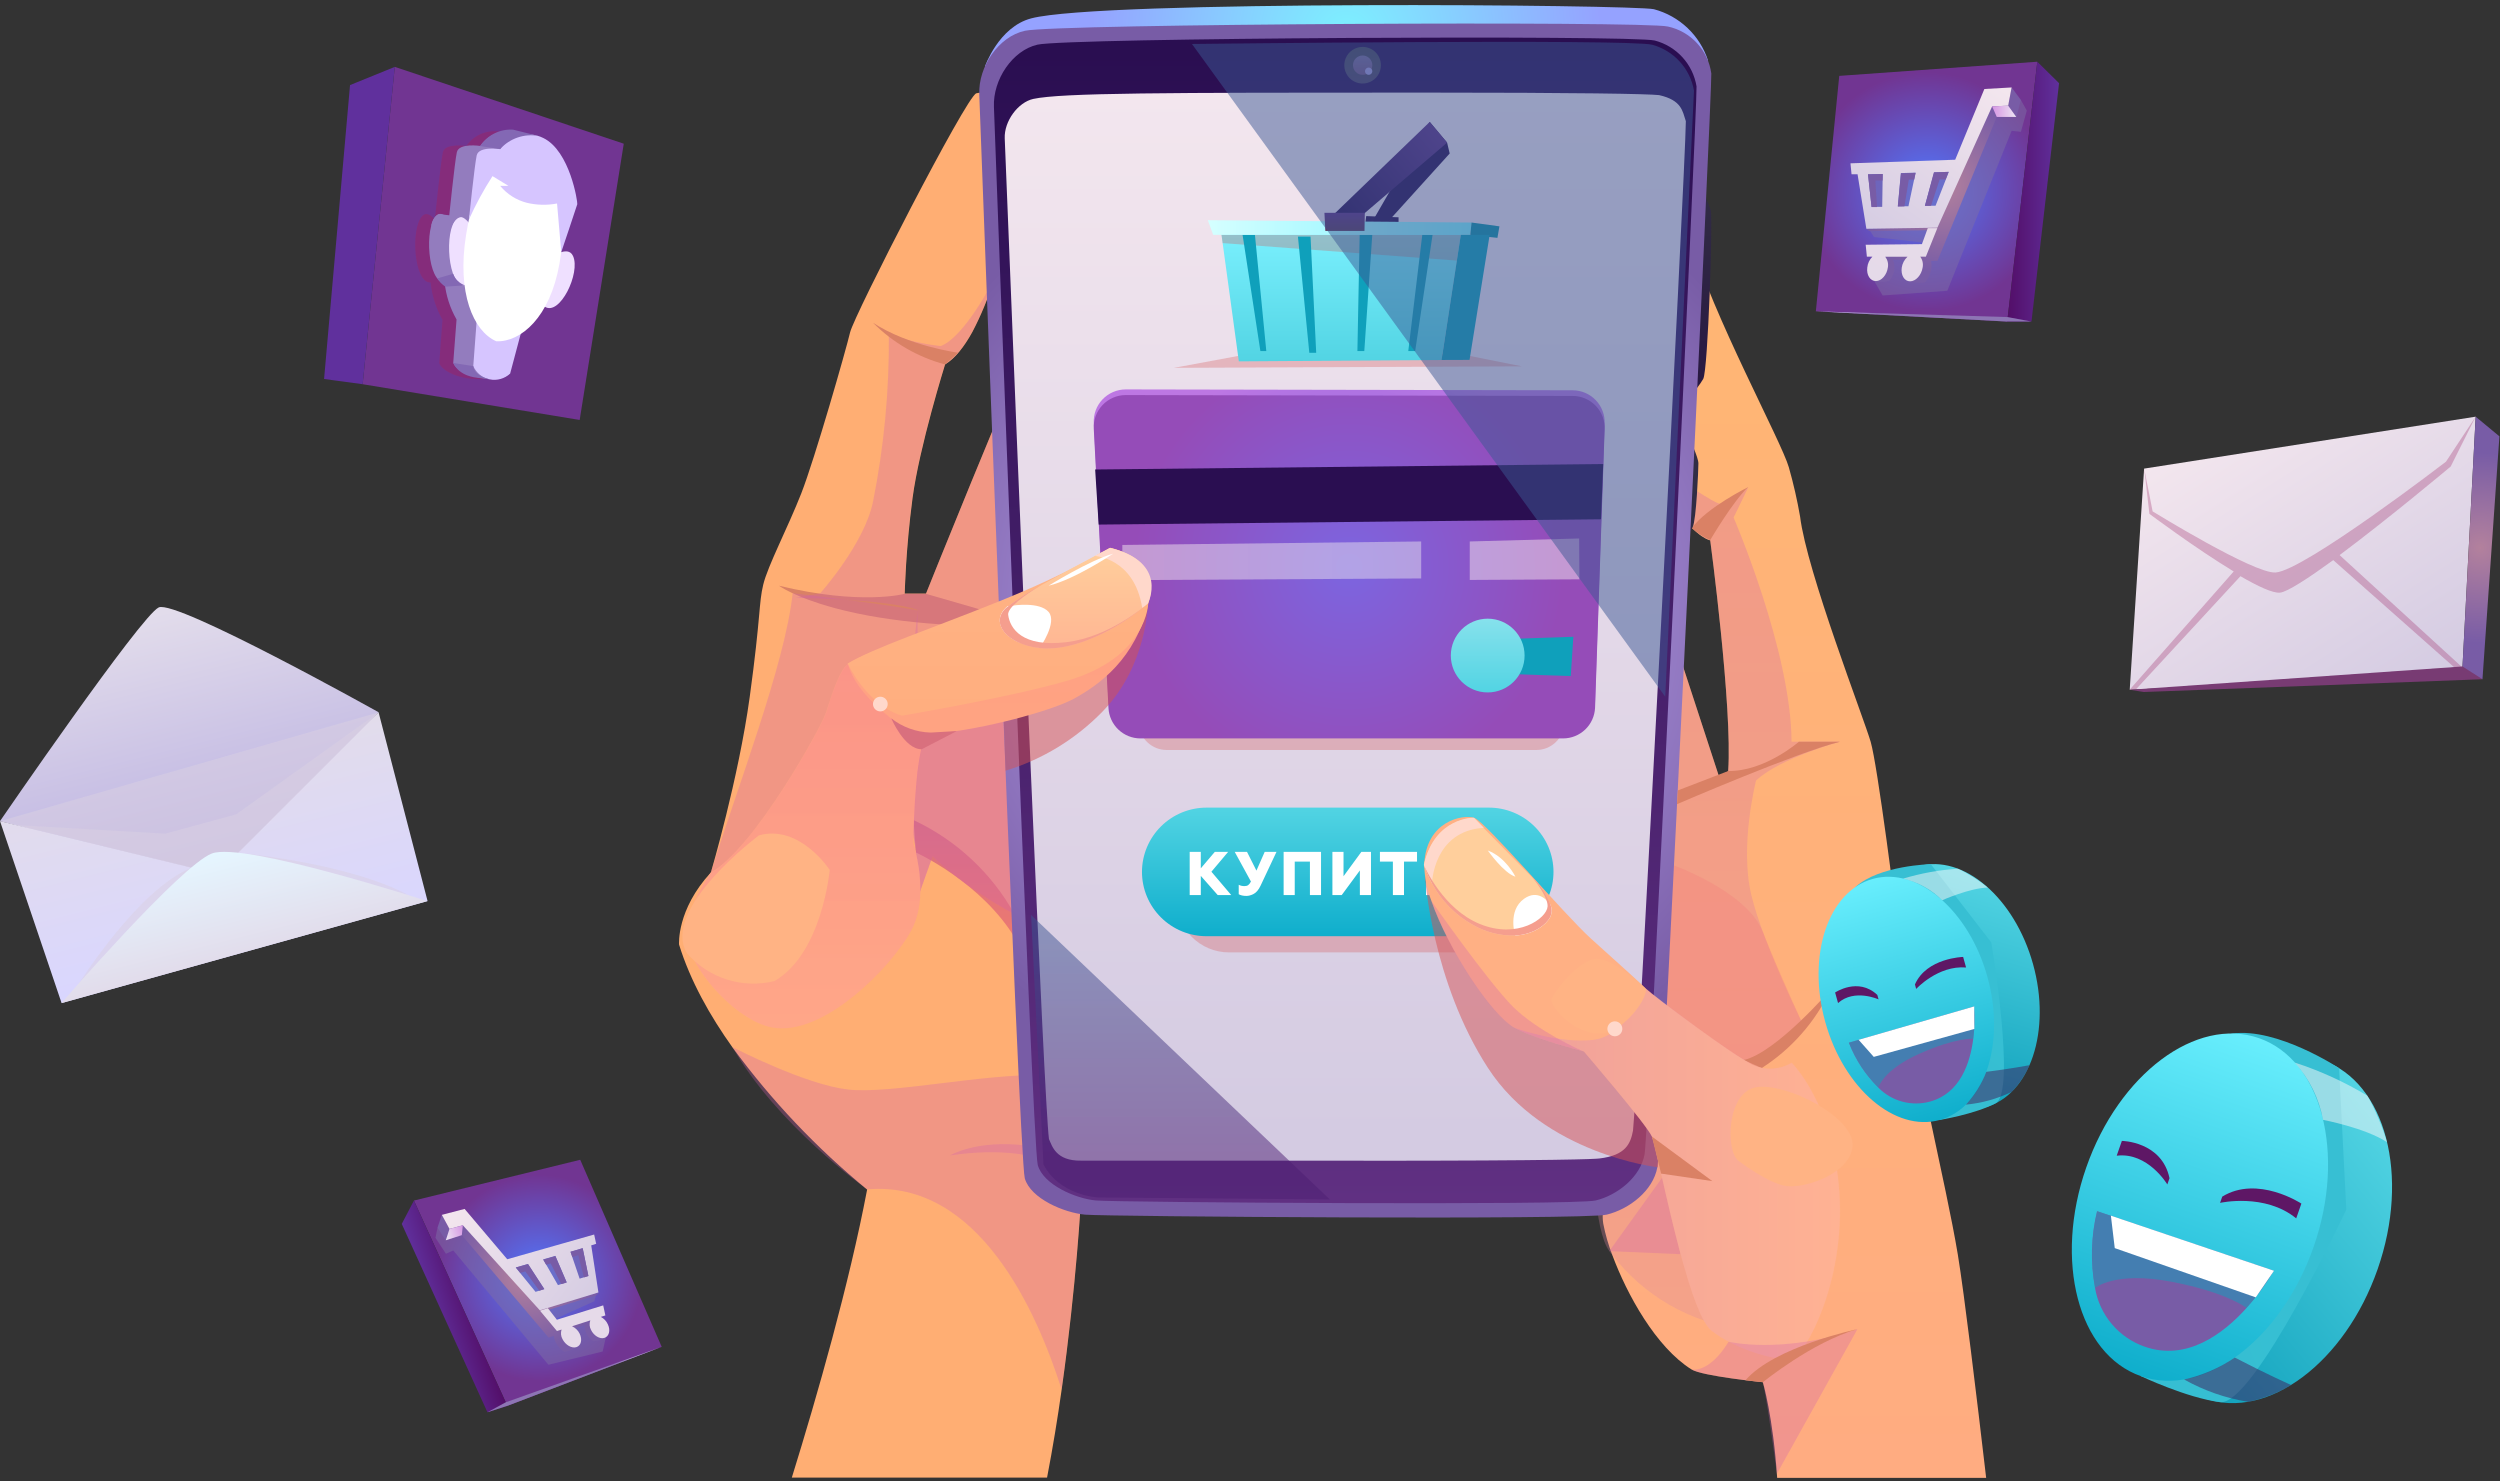 <?xml version="1.0" encoding="UTF-8"?> <svg xmlns="http://www.w3.org/2000/svg" width="486" height="288" viewBox="0 0 486 288" fill="none"><rect x="0" y="0" width="486" height="288" fill="#333333" stroke="none"/> <path fill-rule="evenodd" clip-rule="evenodd" d="M386.109 287.3H345.479C344.699 275.42 342.699 268.7 342.699 268.7C342.699 268.7 330.939 267.53 328.829 266.22C321.919 261.9 316.269 251.63 313.449 244.02C312.676 242.041 312.084 239.996 311.679 237.91C310.509 231.22 318.679 216.51 318.679 202.16C318.679 187.81 312.859 166.22 312.859 166.22L317.509 160.57C315.709 156.01 314.222 151.333 313.059 146.57C310.789 137.327 309.072 127.957 307.919 118.51L315.919 114.92L321.569 112.39L334.439 151.76L335.959 149.89C336.829 137.69 332.469 105.05 332.469 105.05C332.469 105.05 329.939 104.59 326.589 99.75C325.639 98.39 324.289 95.05 322.859 90.75C319.219 79.66 315.149 62.24 316.559 55.96C318.559 47.24 328.559 46.22 328.559 46.22C332.929 61.34 346.299 85.76 347.749 90.84C348.647 93.996 349.378 97.197 349.939 100.43C351.239 111.12 362.359 139.68 363.669 144.24C364.979 148.8 368.399 175.29 370.129 189.81C371.859 204.33 378.279 229.93 380.599 243.87C381.869 251.62 384.259 271.42 386.109 287.3Z" fill="url(#paint0_linear)"></path> <path style="mix-blend-mode:multiply" opacity="0.3" fill-rule="evenodd" clip-rule="evenodd" d="M340.459 174C342.779 183.69 350.889 200 350.889 200L342.459 207.62L338.229 209.81V258.36C328.412 256.988 319.52 251.835 313.449 244C313.239 243.74 313.039 243.47 312.839 243.19C307.119 235.37 309.689 187.19 313.039 146.52C313.989 135 314.989 124.1 315.899 114.88L321.559 112.35L334.419 151.71L335.949 149.85C336.819 137.64 332.459 105.01 332.459 105.01C332.459 105.01 329.929 104.54 326.579 99.7C325.629 98.34 324.279 95 322.849 90.7C326.589 93.32 333.139 97.8 334.349 97.93C336.349 98.15 339.869 94.72 339.869 94.72L337.009 100.61C337.009 100.61 348.199 126.52 348.279 144.19H357.689C357.689 144.19 346.169 147.28 341.369 151.74C341.399 151.74 338.129 164.29 340.459 174Z" fill="url(#paint1_linear)"></path> <path style="mix-blend-mode:multiply" opacity="0.3" fill-rule="evenodd" clip-rule="evenodd" d="M324.469 167.88C324.469 167.88 339.469 173.01 342.709 181.17C345.949 189.33 350.889 200 350.889 200L340.749 207L314.879 192.32L324.469 167.88Z" fill="url(#paint2_linear)"></path> <path fill-rule="evenodd" clip-rule="evenodd" d="M282.809 80.38C282.809 85.15 264.499 109.38 261.299 112.55C258.099 115.72 229.319 147 229.009 151.23C228.699 155.46 226.009 161.16 226.009 161.16C226.009 161.16 227.699 174.95 228.819 187.87C229.399 194.43 229.819 200.75 229.819 204.93C229.833 206.122 229.776 207.314 229.649 208.5C229.165 211.097 228.242 213.593 226.919 215.88C223.199 222.65 216.449 229.88 210.159 232.88C210.159 232.88 209.259 249.88 206.389 270.12C205.609 275.67 204.659 281.48 203.549 287.25H153.929C158.869 271.32 165.079 249.61 168.569 231.25C158.74 223.196 149.965 213.936 142.449 203.69C138.009 197.48 134.169 190.63 132.009 183.62C132.009 183.62 131.499 176.86 138.189 169.62C138.189 169.62 143.569 151.38 145.749 135.46C147.929 119.54 147.479 117.38 148.369 113.67C149.259 109.96 153.159 102.57 155.769 95.91C158.379 89.25 164.489 67.91 165.259 64.61C166.029 61.31 187.829 18.79 189.789 18.14C191.749 17.49 197.419 20.32 198.299 26.21C198.809 29.74 196.909 43.05 193.219 54.36C192.132 57.886 190.723 61.303 189.009 64.57C187.409 67.46 185.649 69.7 183.729 70.84C183.729 70.84 178.729 86.84 177.399 96.84C176.069 106.84 175.879 115.41 175.879 115.41H180.009C180.009 115.41 195.889 75.78 202.879 60.7C209.869 45.62 218.569 24.91 220.529 23.81C222.489 22.71 228.819 25.81 229.909 30.35C230.999 34.89 225.109 67.09 217.699 71.61L204.469 111.09C205.799 108 227.219 57.7 230.009 51.32C232.939 44.74 236.199 35.58 237.299 35.32C238.399 35.06 244.489 36.42 245.579 42.96C246.669 49.5 240.789 75.5 234.239 80.7L226.199 118L226.419 123.51H230.769L252.859 101.51C252.859 101.51 254.859 94.95 257.229 92.07C259.599 89.19 271.759 73.64 274.379 72.84C276.999 72.04 282.809 75.62 282.809 80.38Z" fill="url(#paint3_linear)"></path> <path fill-rule="evenodd" clip-rule="evenodd" d="M332.459 105C332.459 105 336.969 97.3 339.869 94.68C339.869 94.68 331.869 98.6 328.869 102.68C329.953 103.615 331.161 104.396 332.459 105Z" fill="#DA8165"></path> <path style="mix-blend-mode:multiply" opacity="0.3" fill-rule="evenodd" clip-rule="evenodd" d="M312.839 243.22L326.719 243.82L323.689 228.15L312.839 243.22Z" fill="url(#paint4_linear)"></path> <path style="mix-blend-mode:multiply" opacity="0.3" fill-rule="evenodd" clip-rule="evenodd" d="M184.649 224.63C184.649 224.63 189.789 221.46 199.649 222.71C209.509 223.96 211.649 230.4 211.649 230.4C211.649 230.4 204.789 221.6 184.649 224.63Z" fill="url(#paint5_linear)"></path> <path style="mix-blend-mode:multiply" opacity="0.3" fill-rule="evenodd" clip-rule="evenodd" d="M226.899 215.85C223.179 222.63 216.429 229.85 210.149 232.85C210.149 232.85 209.229 249.85 206.369 270.1C201.649 255.19 190.299 229.31 168.579 231.22C167.939 230.77 150.939 218.54 142.459 203.67C142.451 203.64 142.451 203.609 142.459 203.58C142.879 203.8 156.559 210.85 164.849 211.8C173.139 212.75 191.319 208.64 203.309 209C210.625 209.297 217.632 212.028 223.219 216.76L226.899 215.85Z" fill="url(#paint6_linear)"></path> <path fill-rule="evenodd" clip-rule="evenodd" d="M151.419 113.86C151.419 113.86 163.629 122.86 201.419 121.63L183.009 116.3L180.009 115.44H175.839C175.839 115.44 167.409 117.74 151.419 113.86Z" fill="#DA8165"></path> <path style="mix-blend-mode:multiply" opacity="0.3" fill-rule="evenodd" clip-rule="evenodd" d="M282.809 80.39C282.809 85.15 264.499 109.39 261.299 112.55C259.219 114.55 246.349 128.55 237.509 139.17C232.729 144.92 229.129 149.74 229.029 151.23C228.739 155.49 226.029 161.15 226.029 161.15C226.029 161.15 227.669 174.57 228.789 187.33C228.789 187.51 228.789 187.69 228.789 187.86C198.319 183.92 181.289 166.46 181.289 166.46L178.379 174.66L178.069 165.66L175.399 148.38L176.059 141.82L178.379 118.58C172.469 116.43 154.689 116.23 154.689 116.23L159.429 115.35C159.429 115.35 168.009 105.79 169.709 97.55C171.858 86.805 172.89 75.867 172.789 64.91C176.048 66.101 179.439 66.894 182.889 67.27C187.469 65.53 193.009 54.74 193.219 54.37C190.759 61.91 187.519 68.55 183.689 70.85C183.689 70.85 178.689 86.85 177.359 96.85C176.029 106.85 175.839 115.42 175.839 115.42H180.009C180.009 115.42 195.899 75.79 202.869 60.7C209.839 45.61 218.569 24.91 220.529 23.82C222.489 22.73 228.809 25.82 229.899 30.36C230.989 34.9 225.109 67.1 217.699 71.62L204.459 111.09C205.789 108 227.209 57.7 230.009 51.33C232.929 44.75 236.199 35.59 237.289 35.33C238.379 35.07 244.479 36.42 245.569 42.96C246.659 49.5 240.779 75.5 234.229 80.7L226.199 118L226.419 123.52H230.779L252.869 101.52C252.869 101.52 254.869 94.97 257.229 92.09C259.589 89.21 271.759 73.66 274.379 72.86C276.999 72.06 282.809 75.63 282.809 80.39Z" fill="url(#paint7_linear)"></path> <path style="mix-blend-mode:multiply" opacity="0.3" fill-rule="evenodd" clip-rule="evenodd" d="M138.189 169.6C143.189 153.45 152.649 129.05 154.089 115.32C154.089 115.32 171.499 117.32 178.379 118.65V150.3L138.189 169.6Z" fill="url(#paint8_linear)"></path> <path fill-rule="evenodd" clip-rule="evenodd" d="M178.069 165.73C178.069 165.73 190.939 171.56 197.489 182.64C203.489 192.74 204.619 205.87 204.619 205.87C204.432 196.055 201.909 186.426 197.259 177.78C192.797 169.74 185.909 163.314 177.579 159.42L178.069 165.73Z" fill="url(#paint9_linear)"></path> <path style="mix-blend-mode:multiply" opacity="0.3" fill-rule="evenodd" clip-rule="evenodd" d="M237.509 139.17C232.729 144.92 229.129 149.74 229.029 151.23C228.739 155.49 226.029 161.15 226.029 161.15C226.029 161.15 227.669 174.57 228.789 187.33C228.789 187.51 228.789 187.69 228.789 187.86C198.319 183.92 181.289 166.46 181.289 166.46L178.379 174.66L178.069 165.66L175.399 148.38L176.059 141.82L182.529 140.28C182.529 140.28 214.109 133.5 237.509 139.17Z" fill="url(#paint10_linear)"></path> <path fill-rule="evenodd" clip-rule="evenodd" d="M330.349 35.69C331.219 37.377 331.964 39.125 332.579 40.92C332.989 42.53 332.049 71.92 331.109 73.66C330.383 74.889 329.491 76.013 328.459 77L330.349 35.69Z" fill="url(#paint11_linear)"></path> <path fill-rule="evenodd" clip-rule="evenodd" d="M328.419 85.26C328.419 85.26 330.169 88.89 330.169 90.09C330.169 91.29 329.759 101.09 329.059 102.47C328.592 103.36 328.068 104.218 327.489 105.04L328.419 85.26Z" fill="url(#paint12_linear)"></path> <path fill-rule="evenodd" clip-rule="evenodd" d="M191.469 12.94C191.469 12.94 194.119 5.24 200.469 3.57C214.009 -3.93391e-05 317.459 0.9 321.519 1.79C323.971 2.443 326.22 3.7 328.06 5.447C329.899 7.194 331.271 9.375 332.049 11.79L191.469 12.94Z" fill="url(#paint13_radial)"></path> <path fill-rule="evenodd" clip-rule="evenodd" d="M190.369 18.35C190.369 18.35 198.079 225.1 199.219 229.07C200.359 233.04 206.909 235.76 210.939 236.13C214.969 236.5 307.939 237.18 312.319 236.13C316.699 235.08 321.369 231.48 322.189 226.92C323.009 222.36 332.879 16.92 332.679 14.3C332.384 12.095 331.417 10.034 329.908 8.398C328.4 6.763 326.423 5.632 324.249 5.16C319.899 4.06 205.249 4.63 199.249 5.98C194.139 7.1 190.169 12.91 190.369 18.35Z" fill="url(#paint14_radial)"></path> <path fill-rule="evenodd" clip-rule="evenodd" d="M193.219 20.77C193.219 20.77 200.639 222.6 201.739 226.48C202.839 230.36 209.159 233 213.009 233.37C216.859 233.74 306.009 234.37 310.199 233.37C314.389 232.37 318.919 228.83 319.709 224.37C320.499 219.91 330.009 19.37 329.809 16.8C329.464 14.687 328.514 12.719 327.072 11.136C325.631 9.552 323.761 8.421 321.689 7.88C317.499 6.79 207.579 7.36 201.689 8.68C196.849 9.78 193.009 15.45 193.219 20.77Z" fill="url(#paint15_linear)"></path> <path style="mix-blend-mode:lighten" fill-rule="evenodd" clip-rule="evenodd" d="M265.079 225.63C226.169 225.63 212.729 225.63 210.179 225.63C205.239 225.71 204.529 222.77 203.919 221.43C202.979 214.43 198.279 101.65 195.319 26.89C195.189 23.57 197.889 19.89 200.869 19.23C206.359 18.05 226.009 18 276.369 18C307.199 18 320.369 18.25 322.529 18.49C326.969 19.49 327.069 21.61 327.729 23.56C327.669 32.3 318.099 215.31 317.459 219.77C316.979 222.27 316.119 224.6 310.909 225.21C309.909 225.32 303.549 225.65 265.089 225.65L265.079 225.63Z" fill="url(#paint16_linear)"></path> <path fill-rule="evenodd" clip-rule="evenodd" d="M268.449 12.67C268.451 13.375 268.244 14.065 267.853 14.652C267.463 15.239 266.907 15.696 266.256 15.967C265.605 16.238 264.889 16.309 264.197 16.172C263.506 16.035 262.87 15.696 262.372 15.197C261.873 14.699 261.534 14.063 261.397 13.372C261.26 12.681 261.331 11.964 261.602 11.313C261.873 10.662 262.331 10.106 262.918 9.716C263.504 9.325 264.194 9.118 264.899 9.12C265.841 9.12 266.744 9.494 267.409 10.16C268.075 10.825 268.449 11.728 268.449 12.67Z" fill="url(#paint17_linear)"></path> <path style="mix-blend-mode:multiply" opacity="0.6" d="M264.899 14.55C265.937 14.55 266.779 13.708 266.779 12.67C266.779 11.632 265.937 10.79 264.899 10.79C263.861 10.79 263.019 11.632 263.019 12.67C263.019 13.708 263.861 14.55 264.899 14.55Z" fill="url(#paint18_linear)"></path> <path fill-rule="evenodd" clip-rule="evenodd" d="M266.779 13.85C266.777 13.99 266.734 14.126 266.655 14.242C266.576 14.357 266.464 14.447 266.334 14.499C266.204 14.551 266.062 14.564 265.925 14.535C265.788 14.507 265.662 14.438 265.564 14.338C265.466 14.239 265.399 14.112 265.372 13.975C265.346 13.837 265.36 13.695 265.414 13.566C265.468 13.437 265.559 13.326 265.676 13.249C265.792 13.171 265.929 13.13 266.069 13.13C266.163 13.13 266.257 13.149 266.343 13.185C266.43 13.221 266.509 13.274 266.575 13.341C266.641 13.408 266.693 13.488 266.728 13.575C266.763 13.662 266.781 13.756 266.779 13.85Z" fill="#A498D8"></path> <g style="mix-blend-mode:multiply" opacity="0.3"> <path d="M285.109 163.92H238.939C233.273 163.92 228.679 168.513 228.679 174.18V174.89C228.679 180.556 233.273 185.15 238.939 185.15H285.109C290.776 185.15 295.369 180.556 295.369 174.89V174.18C295.369 168.513 290.776 163.92 285.109 163.92Z" fill="#D55252"></path> </g> <path fill-rule="evenodd" clip-rule="evenodd" d="M289.433 182H234.607C232.953 182.005 231.315 181.685 229.785 181.059C228.256 180.432 226.866 179.511 225.695 178.348C224.524 177.186 223.594 175.804 222.96 174.284C222.326 172.763 222 171.132 222 169.485C222.008 166.171 223.335 162.996 225.691 160.655C228.047 158.314 231.239 157 234.567 157H289.393C291.044 156.995 292.68 157.314 294.208 157.938C295.735 158.563 297.124 159.482 298.295 160.641C299.465 161.8 300.395 163.178 301.031 164.696C301.667 166.213 301.996 167.841 302 169.485C302 172.804 300.676 175.987 298.319 178.334C295.962 180.681 292.766 182 289.433 182Z" fill="url(#paint19_linear)"></path> <path style="mix-blend-mode:screen" opacity="0.5" fill-rule="evenodd" clip-rule="evenodd" d="M200.449 177.88L258.529 233.18L213.399 232.78C213.399 232.78 205.929 232.41 202.849 226.35L200.449 177.88Z" fill="url(#paint20_linear)"></path> <g style="mix-blend-mode:multiply" opacity="0.3"> <path fill-rule="evenodd" clip-rule="evenodd" d="M221.359 140.64L218.849 93.15C218.811 92.412 218.924 91.674 219.18 90.981C219.436 90.287 219.831 89.653 220.339 89.118C220.848 88.582 221.461 88.155 222.14 87.863C222.819 87.571 223.55 87.42 224.289 87.42L300.289 87.56C301.028 87.559 301.759 87.708 302.438 87.999C303.117 88.29 303.729 88.716 304.238 89.251C304.747 89.786 305.142 90.419 305.398 91.112C305.654 91.805 305.767 92.542 305.729 93.28L304.099 140.62C304.032 142.017 303.43 143.335 302.417 144.3C301.404 145.264 300.058 145.802 298.659 145.8H226.799C225.404 145.799 224.063 145.264 223.051 144.304C222.039 143.344 221.433 142.033 221.359 140.64Z" fill="#D55252"></path> </g> <path fill-rule="evenodd" clip-rule="evenodd" d="M215.489 136.55L212.629 82.26C212.584 81.415 212.712 80.57 213.004 79.777C213.296 78.983 213.747 78.257 214.329 77.643C214.911 77.03 215.612 76.541 216.389 76.207C217.166 75.873 218.003 75.7 218.849 75.7L305.719 75.87C306.562 75.87 307.396 76.042 308.171 76.374C308.946 76.706 309.646 77.192 310.227 77.803C310.809 78.414 311.26 79.136 311.554 79.926C311.849 80.716 311.979 81.558 311.939 82.4L310.079 136.53C309.997 138.125 309.306 139.629 308.149 140.73C306.992 141.831 305.456 142.447 303.859 142.45H221.709C220.114 142.45 218.58 141.838 217.423 140.74C216.265 139.642 215.573 138.143 215.489 136.55Z" fill="url(#paint21_radial)"></path> <path fill-rule="evenodd" clip-rule="evenodd" d="M215.489 137.65L212.629 83.36C212.584 82.515 212.712 81.67 213.004 80.877C213.296 80.083 213.747 79.357 214.329 78.743C214.911 78.13 215.612 77.641 216.389 77.307C217.166 76.972 218.003 76.8 218.849 76.8L305.719 76.97C306.562 76.97 307.396 77.142 308.171 77.474C308.946 77.806 309.646 78.293 310.227 78.903C310.809 79.513 311.26 80.236 311.554 81.026C311.849 81.816 311.979 82.658 311.939 83.5L310.079 137.63C309.999 139.226 309.309 140.731 308.152 141.833C306.994 142.935 305.457 143.549 303.859 143.55H221.709C220.114 143.55 218.58 142.938 217.423 141.84C216.265 140.742 215.573 139.243 215.489 137.65Z" fill="url(#paint22_radial)"></path> <path fill-rule="evenodd" clip-rule="evenodd" d="M212.899 91.27L311.659 90.21L311.239 100.95L213.579 101.98L212.899 91.27Z" fill="url(#paint23_radial)"></path> <path style="mix-blend-mode:soft-light" opacity="0.5" fill-rule="evenodd" clip-rule="evenodd" d="M218.179 105.94V112.78L276.279 112.45V105.26L218.179 105.94Z" fill="url(#paint24_linear)"></path> <path style="mix-blend-mode:soft-light" opacity="0.5" fill-rule="evenodd" clip-rule="evenodd" d="M285.719 105.26V112.74L307.039 112.62L306.989 104.68L285.719 105.26Z" fill="url(#paint25_linear)"></path> <path fill-rule="evenodd" clip-rule="evenodd" d="M289.209 124.34L305.859 123.79L305.359 131.42L289.209 130.9V124.34Z" fill="url(#paint26_linear)"></path> <path d="M289.209 134.61C293.169 134.61 296.379 131.4 296.379 127.44C296.379 123.48 293.169 120.27 289.209 120.27C285.249 120.27 282.039 123.48 282.039 127.44C282.039 131.4 285.249 134.61 289.209 134.61Z" fill="url(#paint27_linear)"></path> <path d="M233.435 174H231.275V165.6H233.435V168.804L236.159 165.6H238.751L235.499 169.464L239.351 174H236.723L233.435 170.268V174ZM242.307 174.168C241.707 174.168 241.207 174.06 240.807 173.844V171.996C241.127 172.172 241.495 172.26 241.911 172.26C242.215 172.26 242.459 172.196 242.643 172.068C242.827 171.94 243.007 171.708 243.183 171.372L240.027 165.6H242.415L244.251 169.248L245.859 165.6H248.151L245.067 172.152C244.675 173 244.191 173.56 243.615 173.832C243.143 174.056 242.707 174.168 242.307 174.168ZM251.697 174H249.537V165.6H256.809V174H254.649V167.496H251.697V174ZM260.832 174H259.02V165.6H261.18V170.34L264.648 165.6H266.52V174H264.36V169.212L260.832 174ZM272.937 174H270.777V167.496H268.257V165.6H275.469V167.496H272.937V174ZM280.884 174H277.212V165.6H279.372V168.192H280.884C281.9 168.192 282.716 168.464 283.332 169.008C283.948 169.552 284.256 170.252 284.256 171.108C284.256 171.964 283.952 172.66 283.344 173.196C282.736 173.732 281.916 174 280.884 174ZM279.372 169.944V172.152H280.752C281.16 172.152 281.48 172.056 281.712 171.864C281.952 171.664 282.072 171.396 282.072 171.06C282.072 170.716 281.952 170.444 281.712 170.244C281.48 170.044 281.16 169.944 280.752 169.944H279.372Z" fill="white"></path> <g style="mix-blend-mode:multiply" opacity="0.3"> <path fill-rule="evenodd" clip-rule="evenodd" d="M241.889 68.97L228.209 71.51L295.909 71.22L284.149 68.88L241.889 68.97Z" fill="#D55252"></path> </g> <path fill-rule="evenodd" clip-rule="evenodd" d="M265.589 42.01L271.879 42.24V43.95L265.319 44.24L265.589 42.01Z" fill="url(#paint28_radial)"></path> <path fill-rule="evenodd" clip-rule="evenodd" d="M281.319 27.73L281.819 29.84L269.799 43.12L266.769 43.09L277.939 23.7L281.319 27.73Z" fill="url(#paint29_radial)"></path> <path fill-rule="evenodd" clip-rule="evenodd" d="M258.939 42.01L277.939 23.7L281.319 27.73L262.349 43.95L258.939 42.01Z" fill="url(#paint30_linear)"></path> <path fill-rule="evenodd" clip-rule="evenodd" d="M240.829 70.25L237.229 43.95L284.149 44.57L280.239 69.98L240.829 70.25Z" fill="url(#paint31_linear)"></path> <g style="mix-blend-mode:multiply" opacity="0.3"> <path fill-rule="evenodd" clip-rule="evenodd" d="M237.679 47.26L283.209 50.66L283.979 45.66H237.459L237.679 47.26Z" fill="#D55252"></path> </g> <path fill-rule="evenodd" clip-rule="evenodd" d="M241.559 45.66L245.019 68.25H246.169L243.959 45.66H241.559Z" fill="#0FA0BB"></path> <path fill-rule="evenodd" clip-rule="evenodd" d="M252.319 46L254.529 68.59H255.869L254.769 46H252.319Z" fill="#0FA0BB"></path> <path fill-rule="evenodd" clip-rule="evenodd" d="M264.319 45.66L263.879 68.25H265.219L266.769 45.66H264.319Z" fill="#0FA0BB"></path> <path fill-rule="evenodd" clip-rule="evenodd" d="M276.489 45.66L273.769 68.25H275.109L278.489 45.66H276.489Z" fill="#0FA0BB"></path> <path fill-rule="evenodd" clip-rule="evenodd" d="M234.809 42.81L235.839 45.66H285.819L286.069 43.26L234.809 42.81Z" fill="url(#paint32_linear)"></path> <path fill-rule="evenodd" clip-rule="evenodd" d="M257.469 41.37L257.649 44.89H265.259L265.319 41.37H257.469Z" fill="url(#paint33_linear)"></path> <path fill-rule="evenodd" clip-rule="evenodd" d="M286.069 43.26L291.489 44L291.099 46.24L285.819 45.66L286.069 43.26Z" fill="#0F90A8"></path> <path fill-rule="evenodd" clip-rule="evenodd" d="M280.239 69.98L285.679 69.96L289.589 45.66H286.069H283.979L280.239 69.98Z" fill="#0FA0BB"></path> <path style="mix-blend-mode:screen" opacity="0.5" fill-rule="evenodd" clip-rule="evenodd" d="M231.719 8.55L323.719 135.44L329.309 17.61C328.941 15.507 327.982 13.552 326.544 11.974C325.106 10.396 323.249 9.261 321.189 8.7C316.839 7.53 231.719 8.55 231.719 8.55Z" fill="url(#paint34_linear)"></path> <g style="mix-blend-mode:multiply" opacity="0.5"> <path fill-rule="evenodd" clip-rule="evenodd" d="M195.469 149.83C202.638 147.642 209.136 143.676 214.359 138.3C223.079 129.3 223.139 117.3 223.139 117.3L195.139 140.3L195.469 149.83Z" fill="#D55252"></path> </g> <path fill-rule="evenodd" clip-rule="evenodd" d="M223.219 117.27C220.899 128.03 213.579 133.21 208.749 135.84C205.079 137.84 194.029 141.11 183.609 142.46L179.609 143.87C177.719 148.67 177.539 163.95 177.539 163.95C177.539 163.95 177.769 164.63 178.029 165.73C178.799 168.92 179.909 175.73 177.109 180.91C173.329 187.91 160.109 201.57 150.109 199.74C143.479 198.53 135.219 189.57 133.759 183.61C132.299 177.65 138.189 169.61 138.189 169.61C146.619 164.95 159.709 141.26 160.579 138.5C161.389 135.94 162.809 131.26 164.409 129.44L164.789 129.06C166.529 127.6 177.579 123.53 192.119 118.3C200.47 115.371 208.425 111.414 215.799 106.52C222.779 108.84 223.219 117.27 223.219 117.27Z" fill="url(#paint35_linear)"></path> <path fill-rule="evenodd" clip-rule="evenodd" d="M164.789 129C164.789 129 168.519 137.09 175.349 139.13C175.349 139.13 196.239 135.6 207.409 132.35C223.139 127.77 223.219 117.23 223.219 117.23C223.219 117.23 224.359 108.45 215.809 106.48C215.809 106.48 208.209 111.31 194.029 116.98C181.009 122.24 169.879 125.92 164.789 129Z" fill="url(#paint36_linear)"></path> <path fill-rule="evenodd" clip-rule="evenodd" d="M223.219 117.26L223.139 117.32C217.329 122.38 208.659 126.71 202.139 125.98C200.678 125.835 199.25 125.457 197.909 124.86C194.399 123.23 193.199 120.32 195.599 118.14C195.691 118.052 195.788 117.968 195.889 117.89C197.907 116.416 200.022 115.08 202.219 113.89L202.759 113.57C204.269 112.71 205.859 111.83 207.399 110.99C211.849 108.57 215.789 106.54 215.789 106.54C226.439 108.93 223.379 116.87 223.219 117.26Z" fill="url(#paint37_linear)"></path> <g style="mix-blend-mode:soft-light"> <path fill-rule="evenodd" clip-rule="evenodd" d="M212.789 108.08C212.789 108.08 220.509 108.38 222.049 118.2L223.139 117.33C223.139 117.33 227.319 109.33 215.799 106.51L212.789 108.08Z" fill="#FFD8CB"></path> </g> <path fill-rule="evenodd" clip-rule="evenodd" d="M203.849 113.86C203.849 113.86 211.919 108.86 216.389 107.64C216.389 107.64 208.899 112.67 203.849 113.86Z" fill="white"></path> <g style="mix-blend-mode:soft-light"> <path fill-rule="evenodd" clip-rule="evenodd" d="M202.149 125.92L197.919 124.8C194.409 123.17 193.209 120.26 195.609 118.07L195.899 117.83L196.899 117.73C196.899 117.73 202.059 116.91 203.839 118.95C205.619 120.99 202.149 125.92 202.149 125.92Z" fill="white"></path> </g> <path fill-rule="evenodd" clip-rule="evenodd" d="M223.139 117.33C217.329 122.39 208.659 126.72 202.139 125.99C195.619 125.26 192.399 121.05 195.599 118.15C197.68 116.535 199.894 115.099 202.219 113.86C199.129 115.75 195.819 118.12 195.989 119.52C196.319 122.14 198.679 125.92 207.399 124.83C215.589 123.81 222.329 118 223.139 117.33Z" fill="#F59E8E"></path> <path style="mix-blend-mode:multiply" opacity="0.2" fill-rule="evenodd" clip-rule="evenodd" d="M178.069 165.74C178.839 168.93 179.949 175.74 177.149 180.92C173.369 187.92 160.149 201.58 150.149 199.75C143.519 198.54 135.259 189.58 133.799 183.62C132.339 177.66 138.229 169.62 138.229 169.62C146.659 164.96 159.749 141.27 160.619 138.51C161.429 135.95 162.849 131.27 164.449 129.45L164.829 129.07C167.089 137.27 179.689 143.89 179.689 143.89C177.799 148.69 177.619 163.97 177.619 163.97C177.619 163.97 177.849 164.65 178.109 165.75L178.069 165.74Z" fill="url(#paint38_linear)"></path> <path fill-rule="evenodd" clip-rule="evenodd" d="M186.009 142.12L180.899 142.41C178.128 142.33 175.454 141.367 173.269 139.66C173.269 139.66 175.799 145.66 179.169 145.66L186.009 142.12Z" fill="url(#paint39_linear)"></path> <path fill-rule="evenodd" clip-rule="evenodd" d="M133.529 185.3C135.589 187.681 138.266 189.447 141.266 190.405C144.265 191.363 147.47 191.476 150.529 190.73C159.849 185.39 161.299 169.12 161.299 169.12C161.299 169.12 155.489 160.18 147.529 162.4C147.529 162.4 128.419 176.66 133.529 185.3Z" fill="url(#paint40_linear)"></path> <g style="mix-blend-mode:soft-light"> <path d="M171.139 138.3C171.929 138.3 172.569 137.66 172.569 136.87C172.569 136.08 171.929 135.44 171.139 135.44C170.349 135.44 169.709 136.08 169.709 136.87C169.709 137.66 170.349 138.3 171.139 138.3Z" fill="#FFD8CB"></path> </g> <path fill-rule="evenodd" clip-rule="evenodd" d="M169.709 62.74C173.582 66.626 178.411 69.423 183.709 70.85L186.289 68.57C186.289 68.57 176.669 67.31 169.709 62.74Z" fill="#DA8165"></path> <path fill-rule="evenodd" clip-rule="evenodd" d="M342.459 207.64C348.273 203.921 352.918 198.634 355.859 192.39C355.859 192.39 345.319 204.61 339.009 206.06L342.459 207.64Z" fill="#DA8165"></path> <path fill-rule="evenodd" clip-rule="evenodd" d="M326.009 156.33C326.009 156.33 349.619 146.14 357.709 144.19H349.709C349.709 144.19 343.069 149.99 335.979 149.88L326.189 153.65L326.009 156.33Z" fill="#DA8165"></path> <g style="mix-blend-mode:multiply" opacity="0.5"> <path fill-rule="evenodd" clip-rule="evenodd" d="M277.009 170.43C277.009 170.43 278.369 190.85 289.279 207.64C300.189 224.43 322.279 226.92 322.279 226.92L325.279 200.02L277.009 170.43Z" fill="#D55252"></path> </g> <path fill-rule="evenodd" clip-rule="evenodd" d="M348.309 264.11C345.689 264.7 337.409 262.44 332.679 258.66C327.949 254.88 322.219 223.34 321.129 220.94C320.039 218.54 307.899 204.4 307.899 204.4C307.229 204.22 298.319 201.94 294.449 199.82C289.909 197.31 281.529 184.59 278.239 175.06C277.384 172.854 276.921 170.515 276.869 168.15C277.159 159.57 284.419 158.26 286.599 158.99C288.779 159.72 304.049 177.74 309.319 182.5C314.589 187.26 318.429 190.67 319.889 192.13C321.529 193.7 336.889 205.18 340.789 207.06C341.993 207.593 343.307 207.831 344.622 207.755C345.937 207.678 347.214 207.289 348.349 206.62C348.349 206.62 356.479 214.47 357.639 231.91C358.799 249.35 350.919 263.53 348.309 264.11Z" fill="url(#paint41_linear)"></path> <path fill-rule="evenodd" clip-rule="evenodd" d="M301.399 178.22C300.619 179.75 298.199 181.66 294.549 181.87C291.634 181.953 288.754 181.215 286.239 179.74C282.909 177.877 280.182 175.102 278.379 171.74C277.737 170.609 277.211 169.416 276.809 168.18C278.909 158.84 286.539 159.02 286.539 159.02L288.469 161.02L297.789 170.5L298.459 171.18C299.755 172.601 300.772 174.253 301.459 176.05C301.71 176.755 301.689 177.529 301.399 178.22Z" fill="url(#paint42_linear)"></path> <g style="mix-blend-mode:soft-light"> <path fill-rule="evenodd" clip-rule="evenodd" d="M288.459 160.93C278.629 161.52 278.379 171.71 278.379 171.71C277.729 170.571 277.2 169.368 276.799 168.12C278.899 158.78 286.529 158.96 286.529 158.96L288.459 160.93Z" fill="#FFD8CB"></path> </g> <g style="mix-blend-mode:soft-light"> <path fill-rule="evenodd" clip-rule="evenodd" d="M301.399 178.22C300.619 179.75 298.199 181.66 294.549 181.87C294.549 181.87 293.019 177.06 296.269 174.73C298.959 172.8 300.879 175.1 301.449 175.96C301.727 176.691 301.709 177.502 301.399 178.22Z" fill="white"></path> </g> <path fill-rule="evenodd" clip-rule="evenodd" d="M301.399 178.22C300.619 179.75 298.199 181.66 294.549 181.87C291.634 181.953 288.754 181.215 286.239 179.74C282.909 177.877 280.182 175.102 278.379 171.74C277.737 170.609 277.211 169.416 276.809 168.18C277.049 168.74 280.619 176.76 287.699 179.63C295.029 182.63 300.699 178.54 300.849 176.22C300.939 174.63 299.029 171.98 297.789 170.44L298.459 171.12C299.755 172.541 300.772 174.193 301.459 175.99C301.726 176.713 301.704 177.512 301.399 178.22Z" fill="#F59E8E"></path> <path fill-rule="evenodd" clip-rule="evenodd" d="M289.229 165.34C289.229 165.34 292.349 169.76 294.599 170.43C294.599 170.43 292.719 166.63 289.229 165.34Z" fill="white"></path> <path style="mix-blend-mode:multiply" opacity="0.2" fill-rule="evenodd" clip-rule="evenodd" d="M348.309 264.11C345.689 264.7 337.409 262.44 332.679 258.66C327.949 254.88 322.219 223.34 321.129 220.94C320.039 218.54 307.899 204.4 307.899 204.4C307.899 204.4 298.429 202.02 294.399 199.81C294.859 199.98 303.179 202.91 309.669 202.16C316.329 201.4 319.819 192.1 319.819 192.1C320.619 192.72 333.389 202.8 340.719 207.03C341.923 207.563 343.237 207.801 344.552 207.725C345.867 207.648 347.145 207.259 348.279 206.59C348.279 206.59 356.409 214.44 357.569 231.88C358.729 249.32 350.919 263.53 348.309 264.11Z" fill="url(#paint43_linear)"></path> <path fill-rule="evenodd" clip-rule="evenodd" d="M301.639 194.13C301.169 195 304.709 200.23 310.119 200.89C315.529 201.55 320.929 193.17 319.819 192.1C318.709 191.03 313.229 186.2 310.309 186.41C307.389 186.62 303.389 191 301.639 194.13Z" fill="url(#paint44_linear)"></path> <g style="mix-blend-mode:soft-light"> <path fill-rule="evenodd" clip-rule="evenodd" d="M315.379 200C315.379 200.287 315.294 200.567 315.135 200.805C314.975 201.044 314.749 201.23 314.484 201.34C314.219 201.449 313.927 201.478 313.646 201.422C313.365 201.366 313.106 201.228 312.904 201.025C312.701 200.822 312.563 200.564 312.507 200.283C312.451 200.002 312.48 199.71 312.589 199.445C312.699 199.18 312.885 198.954 313.123 198.794C313.362 198.635 313.642 198.55 313.929 198.55C314.314 198.55 314.682 198.703 314.954 198.975C315.226 199.247 315.379 199.615 315.379 200Z" fill="#FFD8CB"></path> </g> <path style="mix-blend-mode:multiply" opacity="0.3" fill-rule="evenodd" clip-rule="evenodd" d="M307.849 204.39C307.179 204.21 298.269 201.93 294.399 199.81C289.859 197.3 281.479 184.58 278.189 175.05C278.189 175.05 289.339 190.97 294.189 195.78C298.889 200.39 307.089 204.12 307.849 204.39Z" fill="url(#paint45_linear)"></path> <path fill-rule="evenodd" clip-rule="evenodd" d="M338.009 225.69C338.009 225.69 343.789 230.14 347.349 230.58C350.909 231.02 359.769 228.18 360.139 222.73C360.509 217.28 347.639 210.59 341.639 211.32C335.639 212.05 335.349 223.81 338.009 225.69Z" fill="url(#paint46_linear)"></path> <path fill-rule="evenodd" clip-rule="evenodd" d="M321.129 220.94L332.879 229.61L322.919 228.15L321.129 220.94Z" fill="#DA8165"></path> <path style="mix-blend-mode:multiply" opacity="0.3" fill-rule="evenodd" clip-rule="evenodd" d="M345.429 286.5C343.579 272.44 342.709 268.7 342.709 268.7C342.709 268.7 330.939 267.53 328.829 266.22C328.829 266.22 332.199 267.12 336.039 260.83C336.039 260.83 346.269 263.32 361.089 258.38L345.429 286.5Z" fill="url(#paint47_linear)"></path> <path fill-rule="evenodd" clip-rule="evenodd" d="M342.709 268.7C342.709 268.7 352.219 260.92 361.089 258.38C361.089 258.38 344.949 261.79 339.319 268.32L342.709 268.7Z" fill="#DA8165"></path> <g clip-path="url(#clip0)"> <path fill-rule="evenodd" clip-rule="evenodd" d="M353 60.52L357.55 14.75L396.05 12L390.2 62.51L353 60.52Z" fill="url(#paint48_radial)"></path> <path fill-rule="evenodd" clip-rule="evenodd" d="M396.05 12L400.28 16.17L394.92 62.51H390.2L396.05 12Z" fill="url(#paint49_linear)"></path> <g style="mix-blend-mode:multiply" opacity="0.5"> <path fill-rule="evenodd" clip-rule="evenodd" d="M392.86 19.45L394.01 21.5L392.86 25.63L391.06 25.43L378.55 56.53L365.99 57.44L364.31 54.57L365.74 49.43L375.39 48.31V47.33L364.31 46.08L363.52 44.85L362.7 32.27H381.81L387.27 20.69L392.86 19.45Z" fill="#7E6DA5"></path> </g> <path fill-rule="evenodd" clip-rule="evenodd" d="M391.06 17L392.86 19.43L392 22.73H388.17L376.63 50.73H375.4C375.544 51.47 375.51 52.234 375.301 52.959C375.093 53.684 374.715 54.349 374.2 54.9C373.004 55.089 371.78 54.933 370.67 54.45L371.06 50.52H368C368.276 51.203 368.352 51.95 368.219 52.674C368.086 53.398 367.75 54.07 367.25 54.61C366.264 54.847 365.236 54.847 364.25 54.61L365.93 48.61L373.86 49.03L374.57 44.76L363.45 44.93L362.76 44.56L376.44 43.62L387.27 20.69L390.39 20.54L391.06 17Z" fill="url(#paint50_radial)"></path> <path fill-rule="evenodd" clip-rule="evenodd" d="M353 60.52L390.3 61.64L394.92 62.51H390.2L353 60.52Z" fill="url(#paint51_radial)"></path> <path fill-rule="evenodd" clip-rule="evenodd" d="M385.76 17.3L380.09 31.05L359.73 31.75L359.94 33.88H361.11L362.82 44.48L376.63 44.26L387.27 20.69L390.39 20.54L391.06 17L385.76 17.3ZM365.9 40.22H363.83L363.14 33.87L366 33.82L365.9 40.22ZM371 40.1H368.93L369.53 33.65L372.39 33.56L371 40.1ZM376.27 40H374.2L376 33.5L378.85 33.41L376.27 40Z" fill="url(#paint52_linear)"></path> <path fill-rule="evenodd" clip-rule="evenodd" d="M373.62 47.46L362.69 47.58L362.92 49.89H364C363.431 50.456 363.078 51.202 363 52C362.81 53.46 363.56 54.64 364.67 54.64C365.78 54.64 366.81 53.42 367 52C367.067 51.635 367.056 51.261 366.968 50.9C366.881 50.54 366.717 50.203 366.49 49.91H370.82C370.213 50.462 369.818 51.208 369.7 52.02C369.49 53.5 370.21 54.69 371.32 54.69C372.43 54.69 373.52 53.49 373.76 52.01C373.834 51.643 373.83 51.265 373.749 50.9C373.668 50.535 373.512 50.191 373.29 49.89H374.39L376.62 44.35H374.76L373.62 47.46Z" fill="url(#paint53_linear)"></path> <path fill-rule="evenodd" clip-rule="evenodd" d="M378.23 34.89H377.07L375.39 40.01L374.2 40.03L375.95 33.5L378.8 33.41L378.23 34.89Z" fill="url(#paint54_radial)"></path> <path fill-rule="evenodd" clip-rule="evenodd" d="M372.12 34.93H371.07L370.22 40.12L368.94 40.15L369.55 33.7L372.4 33.61L372.12 34.93Z" fill="url(#paint55_radial)"></path> <path fill-rule="evenodd" clip-rule="evenodd" d="M365.97 35.09H364.57L364.89 40.26H363.83L363.14 33.91L365.99 33.82L365.97 35.09Z" fill="url(#paint56_radial)"></path> <path style="mix-blend-mode:multiply" fill-rule="evenodd" clip-rule="evenodd" d="M387.27 20.69L388.17 22.73H391.96L390.39 20.54L387.27 20.69Z" fill="url(#paint57_linear)"></path> </g> <path fill-rule="evenodd" clip-rule="evenodd" d="M414.019 134.086L416.814 91.098L481.268 81L478.637 130.94L414.019 134.086Z" fill="url(#paint58_linear)"></path> <path fill-rule="evenodd" clip-rule="evenodd" d="M481.268 81L485.885 84.826L482.592 132.044L478.637 130.94L481.268 81Z" fill="url(#paint59_radial)"></path> <g style="mix-blend-mode:multiply" opacity="0.3"> <path fill-rule="evenodd" clip-rule="evenodd" d="M481.268 81L475.492 89.756C475.492 89.756 448.029 110.872 442.382 111.295C438.244 111.608 418.47 99.413 418.47 99.413L416.833 91.098L417.844 99.891C417.844 99.891 426.784 106.586 434.234 111.093L414 134.086H415.159L435.54 112.013C438.906 113.962 441.812 115.342 443.228 115.213C444.645 115.084 448.747 112.399 453.584 108.886L478.619 131.069V129.689L454.817 107.911C464.51 100.682 476.412 90.694 476.412 90.694L481.268 81Z" fill="#9A2463"></path> </g> <path fill-rule="evenodd" clip-rule="evenodd" d="M482.592 132.044L478.711 129.561L414.019 134.086L416.759 134.527L482.592 132.044Z" fill="#783B73"></path> <path d="M385.974 215.253C394.68 212.834 398.823 200.382 395.228 187.441C391.632 174.499 381.661 165.969 372.955 168.387C364.249 170.806 360.106 183.257 363.701 196.199C367.296 209.14 377.268 217.671 385.974 215.253Z" fill="url(#paint60_linear)"></path> <path fill-rule="evenodd" clip-rule="evenodd" d="M377.1 217.718C377.1 217.718 383.85 216.611 387.941 214.488C392.032 212.366 387.111 183.219 387.111 183.219L375.347 167.993C375.347 167.993 365.282 168.225 360.737 172.414C356.711 176.117 377.1 217.718 377.1 217.718Z" fill="url(#paint61_linear)"></path> <path d="M377.1 217.718C385.806 215.299 389.949 202.848 386.354 189.906C382.758 176.965 372.787 168.434 364.081 170.852C355.375 173.271 351.232 185.722 354.827 198.664C358.422 211.605 368.394 220.136 377.1 217.718Z" fill="url(#paint62_linear)"></path> <path fill-rule="evenodd" clip-rule="evenodd" d="M383.75 195.663C383.911 197.752 383.862 199.852 383.602 201.931C383.008 206.632 381.065 212.527 375.233 214.137C373.463 214.63 371.592 214.639 369.817 214.163C368.042 213.686 366.427 212.742 365.141 211.429C362.64 208.956 360.689 205.982 359.416 202.703L383.75 195.663Z" fill="#785CA6"></path> <path fill-rule="evenodd" clip-rule="evenodd" d="M372.505 192.248C372.505 192.248 376.726 187.64 382.203 188.08L381.633 186.028C381.633 186.028 374.522 186.208 372.264 191.381L372.505 192.248Z" fill="#5E1765"></path> <g style="mix-blend-mode:multiply" opacity="0.5"> <path fill-rule="evenodd" clip-rule="evenodd" d="M383.749 195.663C383.911 197.752 383.862 199.852 383.602 201.931C383.602 201.931 380.268 201.664 373.148 204.835C366.027 208.007 365.16 211.424 365.16 211.424C362.659 208.95 360.708 205.977 359.435 202.698L383.749 195.663Z" fill="#0FA0BB"></path> </g> <path fill-rule="evenodd" clip-rule="evenodd" d="M365.192 194.28C365.192 194.28 360.51 192.145 357.316 194.994L356.746 192.942C356.746 192.942 361.226 189.902 364.951 193.413L365.192 194.28Z" fill="#5E1765"></path> <path fill-rule="evenodd" clip-rule="evenodd" d="M361.313 202.135L364.26 205.457L383.81 200.026L383.786 195.643L361.313 202.135Z" fill="white"></path> <g style="mix-blend-mode:soft-light" opacity="0.5"> <path fill-rule="evenodd" clip-rule="evenodd" d="M377.564 175.005C377.564 175.005 382.903 172.629 386.438 172.54C384.643 171.116 382.702 169.888 380.647 168.876C377.027 169.107 373.445 169.754 369.973 170.804C372.844 171.474 375.472 172.928 377.564 175.005Z" fill="#FBF9FA"></path> </g> <path style="mix-blend-mode:multiply" opacity="0.5" fill-rule="evenodd" clip-rule="evenodd" d="M382.178 214.74C385.258 214.447 388.262 213.613 391.052 212.275C392.504 210.756 393.68 208.997 394.527 207.075C394.527 207.075 390.7 207.795 386.137 208.368C385.229 210.721 383.886 212.883 382.178 214.74Z" fill="url(#paint63_linear)"></path> <path d="M428.636 271.87C440.842 276.133 455.875 264.879 462.212 246.734C468.549 228.589 463.791 210.424 451.585 206.16C439.379 201.897 424.347 213.151 418.009 231.296C411.672 249.441 416.43 267.607 428.636 271.87Z" fill="url(#paint64_linear)"></path> <path fill-rule="evenodd" clip-rule="evenodd" d="M416.194 267.525C416.194 267.525 425.031 271.733 431.572 272.577C438.113 273.422 456.119 235.148 456.119 235.148L454.719 207.649C454.719 207.649 442.699 199.707 433.938 200.922C426.184 201.988 416.194 267.525 416.194 267.525Z" fill="url(#paint65_linear)"></path> <path d="M416.194 267.524C428.4 271.788 443.433 260.534 449.77 242.389C456.107 224.244 451.349 206.078 439.143 201.815C426.937 197.552 411.905 208.806 405.567 226.951C399.23 245.096 403.988 263.261 416.194 267.524Z" fill="url(#paint66_linear)"></path> <path fill-rule="evenodd" clip-rule="evenodd" d="M442.011 247.03C440.496 249.618 438.724 252.045 436.721 254.277C432.187 259.317 425.092 264.66 416.923 261.792C414.44 260.927 412.234 259.41 410.536 257.402C408.838 255.393 407.71 252.965 407.27 250.372C406.35 245.424 406.484 240.337 407.664 235.444L442.011 247.03Z" fill="#785CA6"></path> <path fill-rule="evenodd" clip-rule="evenodd" d="M431.582 233.839C431.582 233.839 440.303 231.868 446.382 236.855L447.387 233.978C447.387 233.978 438.882 228.385 432.006 232.623L431.582 233.839Z" fill="#5E1765"></path> <g style="mix-blend-mode:multiply" opacity="0.5"> <path fill-rule="evenodd" clip-rule="evenodd" d="M442.011 247.03C440.496 249.617 438.723 252.045 436.721 254.277C436.721 254.277 433.022 251.242 422.063 249.158C411.105 247.074 407.297 250.382 407.297 250.382C406.377 245.433 406.511 240.346 407.691 235.453L442.011 247.03Z" fill="#0FA0BB"></path> </g> <path fill-rule="evenodd" clip-rule="evenodd" d="M421.328 230.257C421.328 230.257 417.567 223.927 411.487 224.668L412.492 221.791C412.492 221.791 420.239 221.874 421.752 229.042L421.328 230.257Z" fill="#5E1765"></path> <path fill-rule="evenodd" clip-rule="evenodd" d="M410.357 236.324L411.109 242.634L438.52 252.207L442.069 247.035L410.357 236.324Z" fill="white"></path> <g style="mix-blend-mode:soft-light" opacity="0.5"> <path fill-rule="evenodd" clip-rule="evenodd" d="M451.602 217.701C451.602 217.701 459.816 219.266 464.044 222.046C463.096 218.908 461.816 215.88 460.226 213.013C455.783 210.33 451.046 208.167 446.108 206.567C448.935 209.697 450.837 213.552 451.602 217.701Z" fill="#FBF9FA"></path> </g> <path style="mix-blend-mode:multiply" opacity="0.5" fill-rule="evenodd" clip-rule="evenodd" d="M424.593 268.169C428.453 270.339 432.665 271.81 437.035 272.515C439.981 271.915 442.799 270.807 445.364 269.239C445.364 269.239 440.278 266.963 434.447 263.911C431.459 265.936 428.116 267.381 424.593 268.169Z" fill="url(#paint67_linear)"></path> <path fill-rule="evenodd" clip-rule="evenodd" d="M112.688 81.641L121.26 27.938L76.749 13L70.502 74.694L112.688 81.641Z" fill="url(#paint68_radial)"></path> <path fill-rule="evenodd" clip-rule="evenodd" d="M76.749 13L68.046 16.54L63 73.677L70.502 74.694L76.749 13Z" fill="url(#paint69_linear)"></path> <g style="mix-blend-mode:multiply" opacity="0.5"> <path fill-rule="evenodd" clip-rule="evenodd" d="M84.476 42.638L84.595 42.057C84.595 42.057 85.678 31.491 86.087 29.615C86.497 27.74 90.644 28.374 90.644 28.374C91.547 27.06 92.894 26.116 94.438 25.718C95.982 25.32 97.618 25.494 99.044 26.208C104.248 28.744 105.74 38.702 105.648 39.072C105.555 39.442 102.504 48.41 102.504 48.41C103.403 48.12 104.34 48.133 104.789 49.137C106.308 52.386 102.24 60.878 99.308 59.016C98.237 61.054 96.703 62.814 94.831 64.154L96.442 72.633C94.448 74.799 86.536 73.439 85.387 70.599L86.021 62.159C84.754 59.93 83.966 57.46 83.71 54.908C80.434 55.12 79.747 44.236 82.151 41.925C82.917 41.238 83.763 41.793 84.476 42.638Z" fill="#9A2463"></path> </g> <path fill-rule="evenodd" clip-rule="evenodd" d="M87.197 42.625L87.315 42.044C87.315 42.044 88.398 31.478 88.808 29.602C89.217 27.727 93.365 28.374 93.365 28.374C94.267 27.06 95.615 26.116 97.159 25.718C98.703 25.32 100.339 25.494 101.765 26.208C106.969 28.744 108.461 38.689 108.369 39.072C108.276 39.455 105.212 48.397 105.212 48.397C106.11 48.106 107.048 48.133 107.497 49.123C109.016 52.386 104.948 60.865 102.029 59.003C100.949 61.043 99.412 62.806 97.538 64.154L99.163 72.567C97.182 74.733 89.257 73.386 88.108 70.533L88.755 62.107C87.477 59.881 86.685 57.41 86.43 54.855C83.155 55.067 82.402 44.17 84.872 41.859C85.625 41.212 86.47 41.78 87.197 42.625Z" fill="#937CBE"></path> <path fill-rule="evenodd" clip-rule="evenodd" d="M106.876 50.233C106.876 50.233 110.363 47.499 111.393 49.757C112.912 53.02 108.818 61.552 105.886 59.61C102.953 57.669 106.876 50.233 106.876 50.233Z" fill="url(#paint70_linear)"></path> <path fill-rule="evenodd" clip-rule="evenodd" d="M92.638 45.795C92.638 45.795 90.446 40.921 88.769 42.493C86.272 44.818 87.052 55.859 90.393 55.476C93.735 55.093 92.638 45.795 92.638 45.795Z" fill="url(#paint71_linear)"></path> <path fill-rule="evenodd" clip-rule="evenodd" d="M101.355 64.418L99.176 72.607C98.657 73.102 98.026 73.465 97.336 73.665C96.647 73.865 95.919 73.895 95.215 73.754C94.512 73.613 93.852 73.304 93.293 72.854C92.734 72.403 92.292 71.825 92.004 71.167L92.665 62.331L101.355 64.418Z" fill="#D6C5FF"></path> <path fill-rule="evenodd" clip-rule="evenodd" d="M102.65 30.236C109.253 32.878 110.574 40.895 108.752 51.289C106.929 61.684 101.263 66.531 96.481 66.346C92.004 64.391 88.795 56.929 90.604 45.676C92.413 34.423 96.085 27.648 102.65 30.236Z" fill="url(#paint72_linear)"></path> <path fill-rule="evenodd" clip-rule="evenodd" d="M109.108 49.018L108.29 39.561C106.352 39.929 104.358 39.884 102.439 39.429C100.397 38.91 98.573 37.754 97.235 36.127H98.833L95.742 34.238C94.007 36.934 92.475 39.755 91.159 42.678C91.159 42.678 92.255 32.112 92.665 30.223C93.074 28.334 97.221 28.995 97.221 28.995C98.124 27.68 99.472 26.737 101.016 26.339C102.56 25.941 104.196 26.115 105.622 26.829C110.825 29.364 112.318 39.323 112.225 39.693C112.133 40.063 109.108 49.018 109.108 49.018Z" fill="#D6C5FF"></path> <path fill-rule="evenodd" clip-rule="evenodd" d="M90.393 55.476L86.563 55.727C85.941 55.3 85.408 54.758 84.991 54.129L88.082 53.231C88.281 53.751 88.591 54.221 88.99 54.608C89.389 54.996 89.868 55.292 90.393 55.476Z" fill="#8368B4"></path> <path fill-rule="evenodd" clip-rule="evenodd" d="M88.121 70.573L92.004 71.167C92.004 71.167 92.004 73.148 95.597 73.809L92.612 73.412C92.612 73.412 89.283 73.162 88.121 70.573Z" fill="#8368B4"></path> <path fill-rule="evenodd" clip-rule="evenodd" d="M97.221 28.981L93.338 28.4C94.028 27.349 94.985 26.5 96.11 25.938C97.235 25.377 98.489 25.123 99.744 25.204L104.631 26.419C103.28 26.183 101.891 26.294 100.595 26.742C99.298 27.19 98.138 27.961 97.221 28.981Z" fill="#8368B4"></path> <path fill-rule="evenodd" clip-rule="evenodd" d="M89.838 42.202L85.427 41.608C85.427 41.608 84.172 41.872 83.816 43.867L87.778 44.051C87.778 44.051 88.518 42.097 89.838 42.202Z" fill="#937CBE"></path> <path fill-rule="evenodd" clip-rule="evenodd" d="M0 159.625C0 159.625 27.425 119.653 30.861 118.081C34.297 116.508 73.598 138.455 73.598 138.455L44.155 171.395L0 159.625Z" fill="url(#paint73_linear)"></path> <g style="mix-blend-mode:multiply" opacity="0.5"> <path fill-rule="evenodd" clip-rule="evenodd" d="M73.598 138.476L0 159.625L43.876 170.34L73.598 138.476Z" fill="#D9D0E2"></path> </g> <path fill-rule="evenodd" clip-rule="evenodd" d="M11.973 195L0 159.625L42.179 169.856L73.598 138.476L83.123 175.175L11.973 195Z" fill="url(#paint74_linear)"></path> <g style="mix-blend-mode:multiply" opacity="0.5"> <path fill-rule="evenodd" clip-rule="evenodd" d="M15.323 191.22C15.323 191.22 26.888 172.817 37.164 168.725L15.323 191.22Z" fill="#D9D0E2"></path> </g> <g style="mix-blend-mode:multiply" opacity="0.5"> <path fill-rule="evenodd" clip-rule="evenodd" d="M47.945 165.979C47.945 165.979 68.09 167.95 79.365 173.991L47.945 165.979Z" fill="#D9D0E2"></path> </g> <g style="mix-blend-mode:multiply" opacity="0.5"> <path fill-rule="evenodd" clip-rule="evenodd" d="M3.2 160.401L32.139 162.07L45.905 158.312L73.598 138.476L46.367 165.785L37.164 168.703L3.2 160.401Z" fill="#D9D0E2"></path> </g> <path fill-rule="evenodd" clip-rule="evenodd" d="M11.941 195C11.941 195 35.06 168.305 41.17 165.925C47.28 163.545 83.048 175.175 83.048 175.175L11.941 195Z" fill="url(#paint75_linear)"></path> <g clip-path="url(#clip1)"> <path fill-rule="evenodd" clip-rule="evenodd" d="M128.636 261.82L112.796 225.46L80.472 233.387L98.632 273.293L128.636 261.82Z" fill="url(#paint76_radial)"></path> <path fill-rule="evenodd" clip-rule="evenodd" d="M80.471 233.387L78.103 237.928L94.758 274.541L98.632 273.293L80.471 233.387Z" fill="url(#paint77_linear)"></path> <g style="mix-blend-mode:multiply" opacity="0.5"> <path fill-rule="evenodd" clip-rule="evenodd" d="M85.06 238.657L84.659 240.644L86.695 243.729L88.119 243.089L106.612 265.304L117.161 262.729L117.78 259.929L115.247 256.089L107.031 257.722L106.772 256.917L115.535 252.961L115.858 251.743L113.203 241.201L97.52 246.256L89.976 238.196L85.06 238.657Z" fill="#7E6DA5"></path> </g> <path fill-rule="evenodd" clip-rule="evenodd" d="M85.889 236.17L85.055 238.641L86.633 241.121L89.777 240.108L106.654 260.036L107.663 259.71C107.741 260.356 107.97 260.974 108.333 261.514C108.696 262.054 109.182 262.5 109.751 262.815C110.782 262.654 111.746 262.202 112.529 261.512L111.169 258.39L113.681 257.581C113.635 258.214 113.77 258.847 114.071 259.407C114.371 259.966 114.825 260.428 115.378 260.739C116.25 260.673 117.094 260.401 117.84 259.946L114.874 255.466L108.477 257.908L106.765 254.591L115.936 251.79L116.405 251.304L104.929 254.15L89.976 238.196L87.376 238.898L85.889 236.17Z" fill="url(#paint78_radial)"></path> <path fill-rule="evenodd" clip-rule="evenodd" d="M128.636 261.82L98.32 272.605L94.759 274.541L98.632 273.293L128.636 261.82Z" fill="url(#paint79_radial)"></path> <path fill-rule="evenodd" clip-rule="evenodd" d="M90.319 235.015L98.609 244.8L115.503 239.989L115.894 241.793L114.934 242.102L116.334 251.254L104.942 254.726L89.976 238.196L87.376 238.898L85.889 236.17L90.319 235.015ZM112.68 248.572L114.379 248.025L113.266 242.631L110.905 243.346L112.68 248.572ZM108.463 249.823L110.161 249.275L107.963 244.14L105.592 244.823L108.463 249.823ZM104.111 251.135L105.81 250.587L102.613 245.729L100.251 246.408L104.111 251.135Z" fill="url(#paint80_linear)"></path> <path fill-rule="evenodd" clip-rule="evenodd" d="M108.259 256.556L117.261 253.764L117.683 255.72L116.797 256.006C117.413 256.32 117.901 256.839 118.176 257.473C118.718 258.621 118.414 259.788 117.503 260.081C116.592 260.375 115.424 259.646 114.893 258.531C114.741 258.25 114.651 257.939 114.628 257.62C114.605 257.301 114.649 256.981 114.759 256.681L111.205 257.826C111.849 258.119 112.371 258.626 112.682 259.262C113.246 260.421 112.97 261.588 112.059 261.881C111.148 262.175 109.936 261.478 109.348 260.327C109.19 260.046 109.093 259.735 109.063 259.414C109.033 259.093 109.07 258.769 109.173 258.463L108.27 258.754L104.974 254.797L106.501 254.305L108.259 256.556Z" fill="url(#paint81_linear)"></path> <path fill-rule="evenodd" clip-rule="evenodd" d="M101.151 247.459L102.103 247.152L104.836 250.91L105.818 250.612L102.654 245.715L100.292 246.395L101.151 247.459Z" fill="url(#paint82_radial)"></path> <path fill-rule="evenodd" clip-rule="evenodd" d="M106.176 245.876L107.038 245.598L109.108 249.633L110.166 249.319L107.96 244.187L105.597 244.867L106.176 245.876Z" fill="url(#paint83_radial)"></path> <path fill-rule="evenodd" clip-rule="evenodd" d="M111.265 244.381L112.414 244.01L113.519 248.338L114.389 248.058L113.276 242.664L110.913 243.344L111.265 244.381Z" fill="url(#paint84_radial)"></path> <path style="mix-blend-mode:multiply" fill-rule="evenodd" clip-rule="evenodd" d="M89.976 238.196L89.777 240.108L86.666 241.111L87.375 238.898L89.976 238.196Z" fill="url(#paint85_linear)"></path> </g> <defs> <linearGradient id="paint0_linear" x1="346.999" y1="287.3" x2="346.999" y2="46.17" gradientUnits="userSpaceOnUse"> <stop stop-color="#FFAC81"></stop> <stop offset="1" stop-color="#FFB673"></stop> </linearGradient> <linearGradient id="paint1_linear" x1="333.589" y1="258.38" x2="333.589" y2="90.7" gradientUnits="userSpaceOnUse"> <stop stop-color="#DD899F"></stop> <stop offset="0.99" stop-color="#D360AE"></stop> </linearGradient> <linearGradient id="paint2_linear" x1="7548.21" y1="8229.34" x2="7548.21" y2="6696.23" gradientUnits="userSpaceOnUse"> <stop stop-color="#F59191"></stop> <stop offset="0.99" stop-color="#F37A7A"></stop> </linearGradient> <linearGradient id="paint3_linear" x1="11503" y1="77090.4" x2="11503" y2="4607.94" gradientUnits="userSpaceOnUse"> <stop stop-color="#FFAC81"></stop> <stop offset="1" stop-color="#FFAE73"></stop> </linearGradient> <linearGradient id="paint4_linear" x1="2919.09" y1="4033.14" x2="2919.09" y2="3787.59" gradientUnits="userSpaceOnUse"> <stop stop-color="#DD899F"></stop> <stop offset="0.99" stop-color="#D360AE"></stop> </linearGradient> <linearGradient id="paint5_linear" x1="1969.62" y1="2053.45" x2="1969.62" y2="1989.75" gradientUnits="userSpaceOnUse"> <stop stop-color="#DD899F"></stop> <stop offset="0.99" stop-color="#D360AE"></stop> </linearGradient> <linearGradient id="paint6_linear" x1="4587.68" y1="18109.4" x2="4587.68" y2="13683.2" gradientUnits="userSpaceOnUse"> <stop stop-color="#DD899F"></stop> <stop offset="0.99" stop-color="#D360AE"></stop> </linearGradient> <linearGradient id="paint7_linear" x1="11267.8" y1="30720.4" x2="11267.8" y2="3735.87" gradientUnits="userSpaceOnUse"> <stop stop-color="#DD899F"></stop> <stop offset="0.99" stop-color="#D360AE"></stop> </linearGradient> <linearGradient id="paint8_linear" x1="1193.98" y1="9266.93" x2="1193.98" y2="6320.61" gradientUnits="userSpaceOnUse"> <stop stop-color="#DD899F"></stop> <stop offset="0.99" stop-color="#D360AE"></stop> </linearGradient> <linearGradient id="paint9_linear" x1="191.099" y1="205.87" x2="191.099" y2="159.42" gradientUnits="userSpaceOnUse"> <stop offset="0.01" stop-color="#FF8166"></stop> <stop offset="1" stop-color="#D9707E"></stop> </linearGradient> <linearGradient id="paint10_linear" x1="4799.49" y1="9658.68" x2="4799.49" y2="7062.2" gradientUnits="userSpaceOnUse"> <stop stop-color="#DD899F"></stop> <stop offset="0.99" stop-color="#D360AE"></stop> </linearGradient> <linearGradient id="paint11_linear" x1="330.569" y1="77" x2="330.569" y2="35.69" gradientUnits="userSpaceOnUse"> <stop offset="0.01" stop-color="#281742"></stop> <stop offset="1" stop-color="#322D45"></stop> </linearGradient> <linearGradient id="paint12_linear" x1="854.968" y1="2143.17" x2="854.968" y2="1751.92" gradientUnits="userSpaceOnUse"> <stop offset="0.01" stop-color="#281742"></stop> <stop offset="1" stop-color="#322D45"></stop> </linearGradient> <radialGradient id="paint13_radial" cx="0" cy="0" r="1" gradientUnits="userSpaceOnUse" gradientTransform="translate(261.759 6.97) scale(49.88)"> <stop stop-color="#7CF1FF"></stop> <stop offset="0.99" stop-color="#95A2FF"></stop> </radialGradient> <radialGradient id="paint14_radial" cx="0" cy="0" r="1" gradientUnits="userSpaceOnUse" gradientTransform="translate(261.519 120.63) scale(96.26)"> <stop stop-color="#CCB8FF"></stop> <stop offset="0.99" stop-color="#785CA6"></stop> </radialGradient> <linearGradient id="paint15_linear" x1="261.519" y1="233.91" x2="261.519" y2="7.32" gradientUnits="userSpaceOnUse"> <stop stop-color="#603082"></stop> <stop offset="0.99" stop-color="#2A0E51"></stop> </linearGradient> <linearGradient id="paint16_linear" x1="261.934" y1="225.014" x2="261.934" y2="17.942" gradientUnits="userSpaceOnUse"> <stop offset="0.02" stop-color="#D4CBE2"></stop> <stop offset="1" stop-color="#F3E6EE"></stop> </linearGradient> <linearGradient id="paint17_linear" x1="264.899" y1="16.23" x2="264.899" y2="9.12" gradientUnits="userSpaceOnUse"> <stop offset="0.01" stop-color="#514365"></stop> <stop offset="1" stop-color="#49455A"></stop> </linearGradient> <linearGradient id="paint18_linear" x1="264.899" y1="14.56" x2="264.899" y2="10.79" gradientUnits="userSpaceOnUse"> <stop offset="0.01" stop-color="#90609A"></stop> <stop offset="1" stop-color="#9783C0"></stop> </linearGradient> <linearGradient id="paint19_linear" x1="262" y1="182" x2="262" y2="156.96" gradientUnits="userSpaceOnUse"> <stop stop-color="#0FAECC"></stop> <stop offset="1" stop-color="#52D4E3"></stop> </linearGradient> <linearGradient id="paint20_linear" x1="229.489" y1="233.18" x2="229.489" y2="177.88" gradientUnits="userSpaceOnUse"> <stop offset="0.14" stop-color="#4C1D72"></stop> <stop offset="1" stop-color="#3B5793"></stop> </linearGradient> <radialGradient id="paint21_radial" cx="0" cy="0" r="1" gradientUnits="userSpaceOnUse" gradientTransform="translate(262.279 109.07) scale(42.31)"> <stop stop-color="#7C65E0"></stop> <stop offset="0.99" stop-color="#BD77E3"></stop> </radialGradient> <radialGradient id="paint22_radial" cx="0" cy="0" r="1" gradientUnits="userSpaceOnUse" gradientTransform="translate(262.279 110.18) scale(42.31)"> <stop stop-color="#7C65E0"></stop> <stop offset="0.99" stop-color="#954CB8"></stop> </radialGradient> <radialGradient id="paint23_radial" cx="0" cy="0" r="1" gradientUnits="userSpaceOnUse" gradientTransform="translate(13078.4 1209.42) scale(3472.4 413.833)"> <stop stop-color="#603082"></stop> <stop offset="0.99" stop-color="#2A0E51"></stop> </radialGradient> <linearGradient id="paint24_linear" x1="218.179" y1="109.02" x2="276.279" y2="109.02" gradientUnits="userSpaceOnUse"> <stop stop-color="#F3E6EE"></stop> <stop offset="0.98" stop-color="#E5DFED"></stop> </linearGradient> <linearGradient id="paint25_linear" x1="3562.81" y1="972.822" x2="4017.36" y2="972.822" gradientUnits="userSpaceOnUse"> <stop stop-color="#F3E6EE"></stop> <stop offset="0.98" stop-color="#E5DFED"></stop> </linearGradient> <linearGradient id="paint26_linear" x1="2906.59" y1="1089.75" x2="3183.81" y2="1089.75" gradientUnits="userSpaceOnUse"> <stop stop-color="#0FA0BB"></stop> <stop offset="1" stop-color="#04FFFF"></stop> </linearGradient> <linearGradient id="paint27_linear" x1="289.209" y1="134.61" x2="289.209" y2="120.27" gradientUnits="userSpaceOnUse"> <stop stop-color="#52D4E3"></stop> <stop offset="1" stop-color="#86E1EC"></stop> </linearGradient> <radialGradient id="paint28_radial" cx="0" cy="0" r="1" gradientUnits="userSpaceOnUse" gradientTransform="translate(268.599 43.12) scale(2.45)"> <stop stop-color="#3D1C57"></stop> <stop offset="0.99" stop-color="#2A0E51"></stop> </radialGradient> <radialGradient id="paint29_radial" cx="0" cy="0" r="1" gradientUnits="userSpaceOnUse" gradientTransform="translate(2408.08 653.102) scale(130.785 168.76)"> <stop stop-color="#3D1C57"></stop> <stop offset="0.99" stop-color="#2A0E51"></stop> </radialGradient> <linearGradient id="paint30_linear" x1="259.507" y1="42.724" x2="279.68" y2="25.803" gradientUnits="userSpaceOnUse"> <stop offset="0.01" stop-color="#2A0E51"></stop> <stop offset="1" stop-color="#603082"></stop> </linearGradient> <linearGradient id="paint31_linear" x1="260.689" y1="70.25" x2="260.689" y2="43.95" gradientUnits="userSpaceOnUse"> <stop stop-color="#52D4E3"></stop> <stop offset="1" stop-color="#7CF1FF"></stop> </linearGradient> <linearGradient id="paint32_linear" x1="234.809" y1="44.24" x2="286.069" y2="44.24" gradientUnits="userSpaceOnUse"> <stop stop-color="#D5FFFF"></stop> <stop offset="1" stop-color="#7CF1FF"></stop> </linearGradient> <linearGradient id="paint33_linear" x1="261.399" y1="44.89" x2="261.399" y2="41.37" gradientUnits="userSpaceOnUse"> <stop offset="0.01" stop-color="#5C365B"></stop> <stop offset="1" stop-color="#603082"></stop> </linearGradient> <linearGradient id="paint34_linear" x1="14723.8" y1="17122.6" x2="14723.8" y2="917.074" gradientUnits="userSpaceOnUse"> <stop offset="0.14" stop-color="#4C1D72"></stop> <stop offset="1" stop-color="#3B5793"></stop> </linearGradient> <linearGradient id="paint35_linear" x1="178.369" y1="199.92" x2="178.369" y2="106.51" gradientUnits="userSpaceOnUse"> <stop stop-color="#FFAE7F"></stop> <stop offset="1" stop-color="#FF9D84"></stop> </linearGradient> <linearGradient id="paint36_linear" x1="194.029" y1="139.17" x2="194.029" y2="106.52" gradientUnits="userSpaceOnUse"> <stop stop-color="#FFAE7F"></stop> <stop offset="1" stop-color="#FFB384"></stop> </linearGradient> <linearGradient id="paint37_linear" x1="209.049" y1="126.07" x2="209.049" y2="106.51" gradientUnits="userSpaceOnUse"> <stop stop-color="#FFB693"></stop> <stop offset="1" stop-color="#FFCF9C"></stop> </linearGradient> <linearGradient id="paint38_linear" x1="156.589" y1="199.92" x2="156.589" y2="129.05" gradientUnits="userSpaceOnUse"> <stop stop-color="#FF89AB"></stop> <stop offset="0.99" stop-color="#EA609A"></stop> </linearGradient> <linearGradient id="paint39_linear" x1="779.438" y1="1007.68" x2="779.438" y2="971.62" gradientUnits="userSpaceOnUse"> <stop offset="0.01" stop-color="#FF8166"></stop> <stop offset="1" stop-color="#D9707E"></stop> </linearGradient> <linearGradient id="paint40_linear" x1="6326.86" y1="6860.35" x2="6326.86" y2="6295.6" gradientUnits="userSpaceOnUse"> <stop stop-color="#FFDE9B"></stop> <stop offset="1" stop-color="#FFB384"></stop> </linearGradient> <linearGradient id="paint41_linear" x1="15261" y1="27897.5" x2="15261" y2="16787.7" gradientUnits="userSpaceOnUse"> <stop stop-color="#FFAE7F"></stop> <stop offset="1" stop-color="#FFB084"></stop> </linearGradient> <linearGradient id="paint42_linear" x1="4179.44" y1="4293.53" x2="4179.44" y2="3769.43" gradientUnits="userSpaceOnUse"> <stop stop-color="#FFB693"></stop> <stop offset="1" stop-color="#FFCF9C"></stop> </linearGradient> <linearGradient id="paint43_linear" x1="294.399" y1="228.15" x2="357.719" y2="228.15" gradientUnits="userSpaceOnUse"> <stop offset="0.01" stop-color="#B060F4"></stop> <stop offset="1" stop-color="#FFB9CD"></stop> </linearGradient> <linearGradient id="paint44_linear" x1="3585.25" y1="3090.11" x2="3585.25" y2="2879.08" gradientUnits="userSpaceOnUse"> <stop stop-color="#FFAE7F"></stop> <stop offset="1" stop-color="#FFB384"></stop> </linearGradient> <linearGradient id="paint45_linear" x1="5053.45" y1="6142.51" x2="5053.45" y2="5281.38" gradientUnits="userSpaceOnUse"> <stop stop-color="#DD899F"></stop> <stop offset="0.99" stop-color="#D360AE"></stop> </linearGradient> <linearGradient id="paint46_linear" x1="5471.32" y1="4656.57" x2="5471.32" y2="4281.77" gradientUnits="userSpaceOnUse"> <stop stop-color="#FFDE9B"></stop> <stop offset="1" stop-color="#FFB384"></stop> </linearGradient> <linearGradient id="paint47_linear" x1="7198.59" y1="8286.64" x2="7198.59" y2="7495.9" gradientUnits="userSpaceOnUse"> <stop stop-color="#DD899F"></stop> <stop offset="0.99" stop-color="#D360AE"></stop> </linearGradient> <radialGradient id="paint48_radial" cx="0" cy="0" r="1" gradientUnits="userSpaceOnUse" gradientTransform="translate(374.53 37.26) scale(23.47)"> <stop stop-color="#5178FE"></stop> <stop offset="0.99" stop-color="#713592"></stop> </radialGradient> <linearGradient id="paint49_linear" x1="390.2" y1="37.26" x2="400.28" y2="37.26" gradientUnits="userSpaceOnUse"> <stop offset="0.01" stop-color="#530E68"></stop> <stop offset="1" stop-color="#60309D"></stop> </linearGradient> <radialGradient id="paint50_radial" cx="0" cy="0" r="1" gradientUnits="userSpaceOnUse" gradientTransform="translate(377.84 36) scale(17.11)"> <stop stop-color="#B3819D"></stop> <stop offset="1" stop-color="#785CA6"></stop> </radialGradient> <radialGradient id="paint51_radial" cx="0" cy="0" r="1" gradientUnits="userSpaceOnUse" gradientTransform="translate(355.93 61.65) scale(8.78)"> <stop stop-color="#C7BDE7"></stop> <stop offset="1" stop-color="#8D75B4"></stop> </radialGradient> <linearGradient id="paint52_linear" x1="361.8" y1="47.05" x2="385.04" y2="14.13" gradientUnits="userSpaceOnUse"> <stop offset="0.02" stop-color="#D4CBE2"></stop> <stop offset="1" stop-color="#F3E6EE"></stop> </linearGradient> <linearGradient id="paint53_linear" x1="565.093" y1="448.541" x2="774.669" y2="48.426" gradientUnits="userSpaceOnUse"> <stop offset="0.02" stop-color="#D4CBE2"></stop> <stop offset="1" stop-color="#F3E6EE"></stop> </linearGradient> <radialGradient id="paint54_radial" cx="0" cy="0" r="1" gradientUnits="userSpaceOnUse" gradientTransform="translate(482.3 197.056) scale(13.11 18.867)"> <stop stop-color="#B3819D"></stop> <stop offset="1" stop-color="#785CA6"></stop> </radialGradient> <radialGradient id="paint55_radial" cx="0" cy="0" r="1" gradientUnits="userSpaceOnUse" gradientTransform="translate(430.078 196.325) scale(9.031 17.069)"> <stop stop-color="#B3819D"></stop> <stop offset="1" stop-color="#785CA6"></stop> </radialGradient> <radialGradient id="paint56_radial" cx="0" cy="0" r="1" gradientUnits="userSpaceOnUse" gradientTransform="translate(396.115 195.078) scale(7.096 16.036)"> <stop stop-color="#B3819D"></stop> <stop offset="1" stop-color="#785CA6"></stop> </radialGradient> <linearGradient id="paint57_linear" x1="387.27" y1="21.63" x2="391.96" y2="21.63" gradientUnits="userSpaceOnUse"> <stop offset="0.02" stop-color="#D697E3"></stop> <stop offset="1" stop-color="#EDE5F3"></stop> </linearGradient> <linearGradient id="paint58_linear" x1="467.08" y1="138.249" x2="431.422" y2="81.877" gradientUnits="userSpaceOnUse"> <stop offset="0.02" stop-color="#D4CBE2"></stop> <stop offset="1" stop-color="#F3E6EE"></stop> </linearGradient> <radialGradient id="paint59_radial" cx="0" cy="0" r="1" gradientUnits="userSpaceOnUse" gradientTransform="translate(482.131 106.5) rotate(-6.52) scale(18.505)"> <stop stop-color="#B3819D"></stop> <stop offset="1" stop-color="#785CA6"></stop> </radialGradient> <linearGradient id="paint60_linear" x1="373.394" y1="213.454" x2="385.535" y2="170.186" gradientUnits="userSpaceOnUse"> <stop offset="0.01" stop-color="#0FA0BB"></stop> <stop offset="1" stop-color="#52D4E3"></stop> </linearGradient> <linearGradient id="paint61_linear" x1="5228.19" y1="4956.78" x2="6234.35" y2="3564.57" gradientUnits="userSpaceOnUse"> <stop offset="0.01" stop-color="#0FA0BB"></stop> <stop offset="1" stop-color="#52D4E3"></stop> </linearGradient> <linearGradient id="paint62_linear" x1="377.1" y1="217.718" x2="364.081" y2="170.852" gradientUnits="userSpaceOnUse"> <stop stop-color="#0FAECC"></stop> <stop offset="1" stop-color="#68EEFD"></stop> </linearGradient> <linearGradient id="paint63_linear" x1="2709.01" y1="273.762" x2="2706.54" y2="206.97" gradientUnits="userSpaceOnUse"> <stop stop-color="#DACCD2"></stop> <stop offset="1" stop-color="#401B5A"></stop> </linearGradient> <linearGradient id="paint64_linear" x1="415.317" y1="259.488" x2="464.904" y2="218.542" gradientUnits="userSpaceOnUse"> <stop offset="0.01" stop-color="#0FA0BB"></stop> <stop offset="1" stop-color="#52D4E3"></stop> </linearGradient> <linearGradient id="paint65_linear" x1="2249.97" y1="9797.04" x2="4568.88" y2="8981.93" gradientUnits="userSpaceOnUse"> <stop offset="0.01" stop-color="#0FA0BB"></stop> <stop offset="1" stop-color="#52D4E3"></stop> </linearGradient> <linearGradient id="paint66_linear" x1="416.194" y1="267.524" x2="439.143" y2="201.815" gradientUnits="userSpaceOnUse"> <stop stop-color="#0FAECC"></stop> <stop offset="1" stop-color="#68EEFD"></stop> </linearGradient> <linearGradient id="paint67_linear" x1="3111.28" y1="2236.69" x2="3162.89" y2="2156.17" gradientUnits="userSpaceOnUse"> <stop stop-color="#DACCD2"></stop> <stop offset="1" stop-color="#401B5A"></stop> </linearGradient> <radialGradient id="paint68_radial" cx="0" cy="0" r="1" gradientUnits="userSpaceOnUse" gradientTransform="translate(-11447.3 8718.88) rotate(-167.347) scale(1590.08 2150.31)"> <stop stop-color="#5178FE"></stop> <stop offset="0.99" stop-color="#713592"></stop> </radialGradient> <linearGradient id="paint69_linear" x1="-5346.84" y1="11195.3" x2="-3621.97" y2="9370.66" gradientUnits="userSpaceOnUse"> <stop offset="0.01" stop-color="#530E68"></stop> <stop offset="1" stop-color="#60309D"></stop> </linearGradient> <linearGradient id="paint70_linear" x1="-1379.66" y1="2210.02" x2="-1319.09" y2="2144.26" gradientUnits="userSpaceOnUse"> <stop offset="0.02" stop-color="#E2C7EB"></stop> <stop offset="1" stop-color="#EFE0FF"></stop> </linearGradient> <linearGradient id="paint71_linear" x1="-1828.93" y1="2627.11" x2="-1871.61" y2="2524.62" gradientUnits="userSpaceOnUse"> <stop offset="0.02" stop-color="#E2C7EB"></stop> <stop offset="1" stop-color="#EFE0FF"></stop> </linearGradient> <linearGradient id="paint72_linear" x1="-4641.44" y1="7641.02" x2="-4031.35" y2="7066.2" gradientUnits="userSpaceOnUse"> <stop offset="0.02" stop-color="#E2DCEB"></stop> <stop offset="1" stop-color="white"></stop> </linearGradient> <linearGradient id="paint73_linear" x1="42.47" y1="171.821" x2="29.119" y2="118.503" gradientUnits="userSpaceOnUse"> <stop stop-color="#B6ACE0"></stop> <stop offset="0.98" stop-color="#E2DCEB"></stop> </linearGradient> <linearGradient id="paint74_linear" x1="46.299" y1="186.401" x2="36.62" y2="147.747" gradientUnits="userSpaceOnUse"> <stop stop-color="#D9D6FF"></stop> <stop offset="0.98" stop-color="#E2DCEB"></stop> </linearGradient> <linearGradient id="paint75_linear" x1="47.789" y1="186.028" x2="42.661" y2="165.547" gradientUnits="userSpaceOnUse"> <stop offset="0.02" stop-color="#E2DCEB"></stop> <stop offset="1" stop-color="#E5F6FF"></stop> </linearGradient> <radialGradient id="paint76_radial" cx="0" cy="0" r="1" gradientUnits="userSpaceOnUse" gradientTransform="translate(104.814 248.426) rotate(162.137) scale(20.238)"> <stop stop-color="#5178FE"></stop> <stop offset="0.99" stop-color="#713592"></stop> </radialGradient> <linearGradient id="paint77_linear" x1="91.954" y1="252.57" x2="83.681" y2="255.236" gradientUnits="userSpaceOnUse"> <stop offset="0.01" stop-color="#530E68"></stop> <stop offset="1" stop-color="#60309D"></stop> </linearGradient> <radialGradient id="paint78_radial" cx="0" cy="0" r="1" gradientUnits="userSpaceOnUse" gradientTransform="translate(101.764 248.267) rotate(162.137) scale(14.753)"> <stop stop-color="#B3819D"></stop> <stop offset="1" stop-color="#785CA6"></stop> </radialGradient> <radialGradient id="paint79_radial" cx="0" cy="0" r="1" gradientUnits="userSpaceOnUse" gradientTransform="translate(126.53 263.523) rotate(162.137) scale(7.571)"> <stop stop-color="#C7BDE7"></stop> <stop offset="1" stop-color="#8D75B4"></stop> </radialGradient> <linearGradient id="paint80_linear" x1="117.851" y1="253.093" x2="90.071" y2="232.223" gradientUnits="userSpaceOnUse"> <stop offset="0.02" stop-color="#D4CBE2"></stop> <stop offset="1" stop-color="#F3E6EE"></stop> </linearGradient> <linearGradient id="paint81_linear" x1="57.201" y1="636.367" x2="-220.627" y2="363.425" gradientUnits="userSpaceOnUse"> <stop offset="0.02" stop-color="#D4CBE2"></stop> <stop offset="1" stop-color="#F3E6EE"></stop> </linearGradient> <radialGradient id="paint82_radial" cx="0" cy="0" r="1" gradientUnits="userSpaceOnUse" gradientTransform="translate(58.633 408.075) rotate(162.137) scale(11.304 16.268)"> <stop stop-color="#B3819D"></stop> <stop offset="1" stop-color="#785CA6"></stop> </radialGradient> <radialGradient id="paint83_radial" cx="0" cy="0" r="1" gradientUnits="userSpaceOnUse" gradientTransform="translate(101.298 393.663) rotate(162.137) scale(7.787 14.718)"> <stop stop-color="#B3819D"></stop> <stop offset="1" stop-color="#785CA6"></stop> </radialGradient> <radialGradient id="paint84_radial" cx="0" cy="0" r="1" gradientUnits="userSpaceOnUse" gradientTransform="translate(128.842 383.656) rotate(162.137) scale(6.119 13.827)"> <stop stop-color="#B3819D"></stop> <stop offset="1" stop-color="#785CA6"></stop> </radialGradient> <linearGradient id="paint85_linear" x1="90.224" y1="238.968" x2="86.375" y2="240.208" gradientUnits="userSpaceOnUse"> <stop offset="0.02" stop-color="#D697E3"></stop> <stop offset="1" stop-color="#EDE5F3"></stop> </linearGradient> <clipPath id="clip0"> <rect width="47.28" height="50.51" fill="white" transform="translate(353 12)"></rect> </clipPath> <clipPath id="clip1"> <rect width="40.768" height="43.553" fill="white" transform="matrix(-0.952 0.307 0.307 0.952 115.803 222)"></rect> </clipPath> </defs> </svg> 